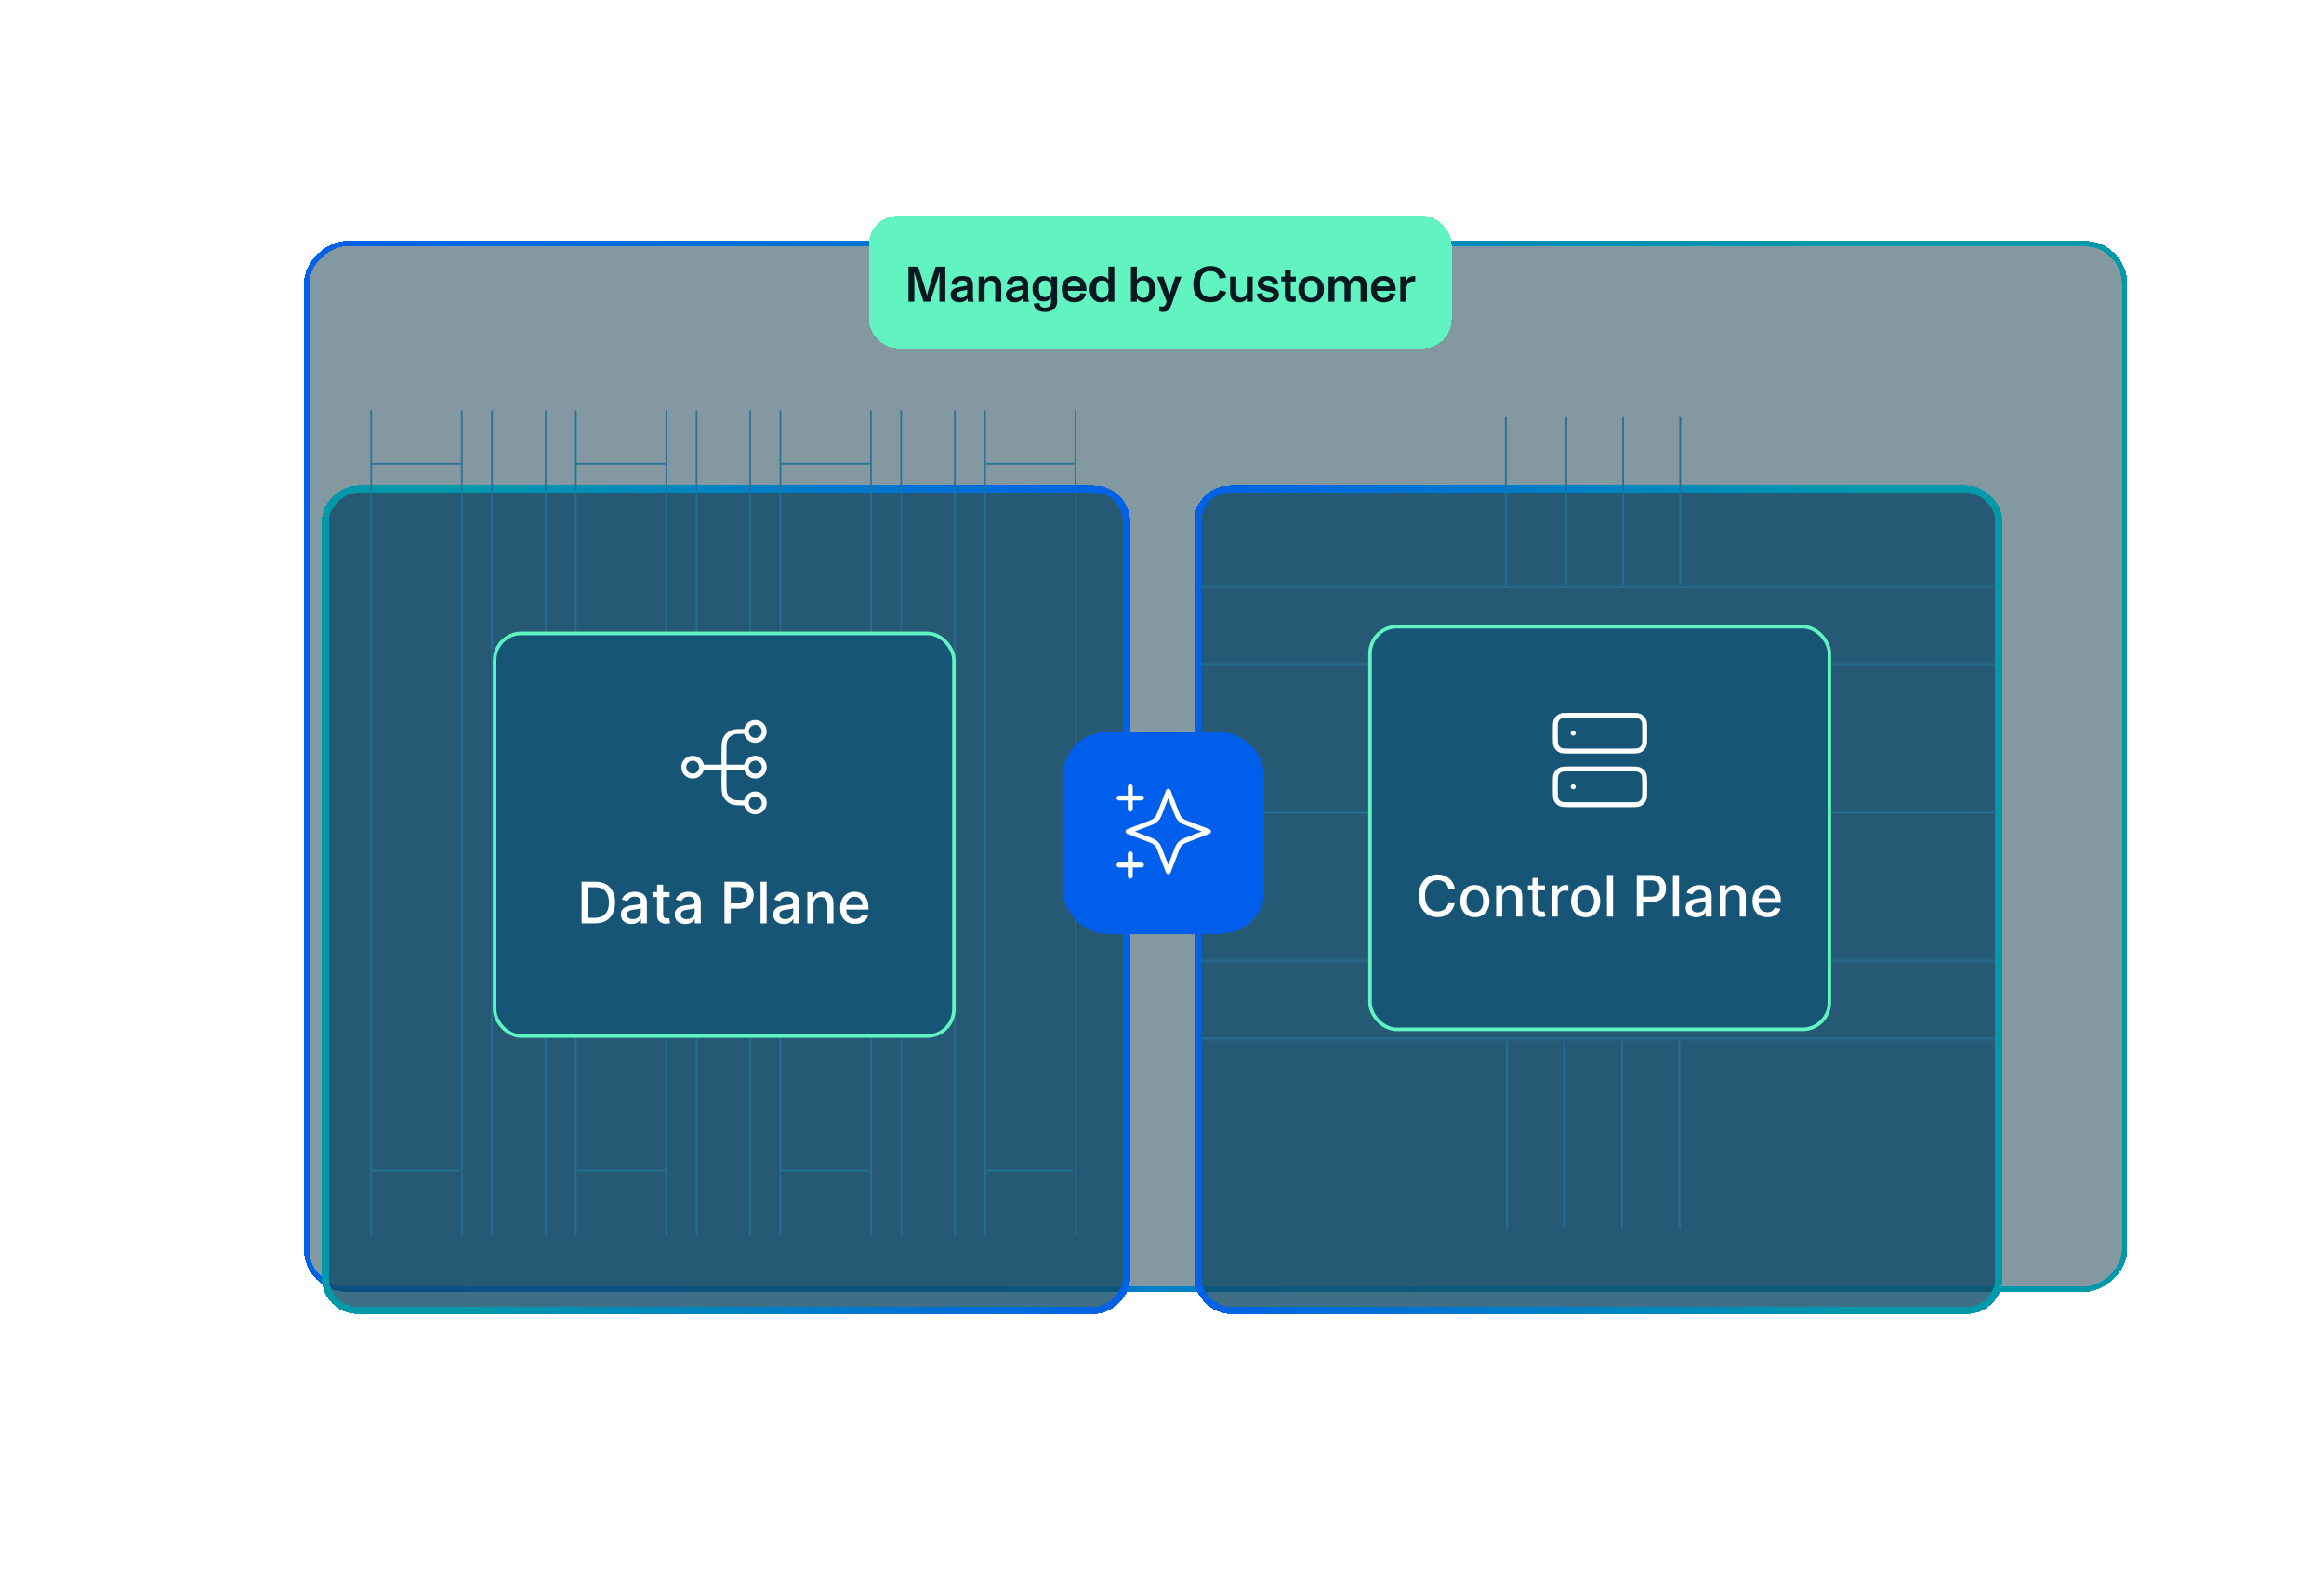 <svg width="650" height="442" viewBox="0 0 650 442" fill="none" xmlns="http://www.w3.org/2000/svg">
<g filter="url(#filter0_dd_1298_36217)">
<rect x="580" y="77.394" width="294" height="510" rx="12" transform="rotate(90 580 77.394)" fill="#0A3246" fill-opacity="0.5" shape-rendering="crispEdges"/>
<rect x="579.25" y="78.144" width="292.5" height="508.5" rx="11.25" transform="rotate(90 579.25 78.144)" stroke="url(#paint0_linear_1298_36217)" stroke-width="1.5" shape-rendering="crispEdges"/>
</g>
<g filter="url(#filter1_d_1298_36217)">
<rect x="90" y="345.568" width="231.717" height="226.088" rx="10" transform="rotate(-90 90 345.568)" fill="#0F4B69" fill-opacity="0.8" shape-rendering="crispEdges"/>
<rect x="91" y="344.568" width="229.717" height="224.088" rx="9" transform="rotate(-90 91 344.568)" stroke="url(#paint1_linear_1298_36217)" stroke-width="2" shape-rendering="crispEdges"/>
</g>
<g opacity="0.9">
<line y1="-0.25" x2="230.778" y2="-0.25" transform="matrix(4.45973e-08 1 1 -4.28431e-08 195.069 114.793)" stroke="#247096" stroke-width="0.5"/>
<line y1="-0.25" x2="230.778" y2="-0.25" transform="matrix(4.45973e-08 1 1 -4.28431e-08 186.626 114.793)" stroke="#247096" stroke-width="0.5"/>
<line y1="-0.25" x2="230.778" y2="-0.25" transform="matrix(4.45973e-08 1 1 -4.28431e-08 161.297 114.793)" stroke="#247096" stroke-width="0.5"/>
<line y1="-0.25" x2="230.778" y2="-0.25" transform="matrix(4.45973e-08 1 1 -4.28431e-08 152.854 114.793)" stroke="#247096" stroke-width="0.5"/>
<line x1="161.297" y1="327.497" x2="186.626" y2="327.497" stroke="#247096" stroke-width="0.5"/>
<line y1="-0.25" x2="25.019" y2="-0.25" transform="matrix(1 0 0 -1 161.092 129.44)" stroke="#247096" stroke-width="0.5"/>
<line y1="-0.25" x2="230.778" y2="-0.25" transform="matrix(4.45973e-08 1 1 -4.28431e-08 137.844 114.793)" stroke="#247096" stroke-width="0.5"/>
<line y1="-0.25" x2="230.778" y2="-0.25" transform="matrix(4.45973e-08 1 1 -4.28431e-08 129.4 114.793)" stroke="#247096" stroke-width="0.5"/>
<line y1="-0.25" x2="230.778" y2="-0.25" transform="matrix(4.45973e-08 1 1 -4.28431e-08 104.071 114.793)" stroke="#247096" stroke-width="0.5"/>
<line x1="104.071" y1="327.497" x2="128.463" y2="327.497" stroke="#247096" stroke-width="0.5"/>
<line y1="-0.25" x2="25.019" y2="-0.25" transform="matrix(1 0 0 -1 103.866 129.44)" stroke="#247096" stroke-width="0.5"/>
<line y1="-0.25" x2="230.778" y2="-0.25" transform="matrix(4.45973e-08 1 1 -4.28431e-08 252.295 114.793)" stroke="#247096" stroke-width="0.5"/>
<line y1="-0.25" x2="230.778" y2="-0.25" transform="matrix(4.45973e-08 1 1 -4.28431e-08 243.852 114.793)" stroke="#247096" stroke-width="0.5"/>
<line y1="-0.25" x2="230.778" y2="-0.25" transform="matrix(4.45973e-08 1 1 -4.28431e-08 218.522 114.793)" stroke="#247096" stroke-width="0.5"/>
<line y1="-0.25" x2="230.778" y2="-0.25" transform="matrix(4.45973e-08 1 1 -4.28431e-08 210.079 114.793)" stroke="#247096" stroke-width="0.5"/>
<line x1="218.522" y1="327.497" x2="242.914" y2="327.497" stroke="#247096" stroke-width="0.5"/>
<line y1="-0.25" x2="25.019" y2="-0.25" transform="matrix(1 0 0 -1 218.317 129.44)" stroke="#247096" stroke-width="0.5"/>
<line y1="-0.25" x2="230.778" y2="-0.25" transform="matrix(4.45973e-08 1 1 -4.28431e-08 301.077 114.793)" stroke="#247096" stroke-width="0.5"/>
<line y1="-0.25" x2="230.778" y2="-0.25" transform="matrix(4.45973e-08 1 1 -4.28431e-08 275.748 114.793)" stroke="#247096" stroke-width="0.5"/>
<line y1="-0.25" x2="230.778" y2="-0.25" transform="matrix(4.45973e-08 1 1 -4.28431e-08 267.305 114.793)" stroke="#247096" stroke-width="0.5"/>
<line x1="275.748" y1="327.497" x2="300.139" y2="327.497" stroke="#247096" stroke-width="0.5"/>
<line y1="-0.25" x2="25.019" y2="-0.25" transform="matrix(1 0 0 -1 275.543 129.44)" stroke="#247096" stroke-width="0.5"/>
</g>
<g filter="url(#filter2_d_1298_36217)">
<rect x="137.844" y="172.684" width="129.461" height="113.638" rx="8" fill="#165575"/>
<rect x="138.344" y="173.184" width="128.461" height="112.638" rx="7.5" stroke="#62F4C0"/>
</g>
<path d="M208.75 224.605H208.5C206.4 224.605 205.35 224.605 204.548 224.197C203.842 223.837 203.268 223.264 202.909 222.558C202.5 221.756 202.5 220.706 202.5 218.605V210.605C202.5 208.505 202.5 207.455 202.909 206.653C203.268 205.947 203.842 205.374 204.548 205.014C205.35 204.605 206.4 204.605 208.5 204.605H208.75M208.75 224.605C208.75 225.986 209.869 227.105 211.25 227.105C212.631 227.105 213.75 225.986 213.75 224.605C213.75 223.225 212.631 222.105 211.25 222.105C209.869 222.105 208.75 223.225 208.75 224.605ZM208.75 204.605C208.75 205.986 209.869 207.105 211.25 207.105C212.631 207.105 213.75 205.986 213.75 204.605C213.75 203.225 212.631 202.105 211.25 202.105C209.869 202.105 208.75 203.225 208.75 204.605ZM196.25 214.605L208.75 214.605M196.25 214.605C196.25 215.986 195.131 217.105 193.75 217.105C192.369 217.105 191.25 215.986 191.25 214.605C191.25 213.225 192.369 212.105 193.75 212.105C195.131 212.105 196.25 213.225 196.25 214.605ZM208.75 214.605C208.75 215.986 209.869 217.105 211.25 217.105C212.631 217.105 213.75 215.986 213.75 214.605C213.75 213.225 212.631 212.105 211.25 212.105C209.869 212.105 208.75 213.225 208.75 214.605Z" stroke="white" stroke-width="1.38" stroke-linecap="round" stroke-linejoin="round"/>
<path d="M166.44 258.293H162.673V246.657H166.559C167.7 246.657 168.679 246.89 169.497 247.355C170.315 247.818 170.942 248.482 171.378 249.35C171.817 250.213 172.037 251.249 172.037 252.458C172.037 253.67 171.815 254.712 171.372 255.583C170.933 256.454 170.296 257.124 169.463 257.594C168.629 258.06 167.622 258.293 166.44 258.293ZM164.429 256.759H166.344C167.23 256.759 167.967 256.592 168.554 256.259C169.141 255.922 169.58 255.435 169.872 254.799C170.164 254.158 170.309 253.378 170.309 252.458C170.309 251.545 170.164 250.77 169.872 250.134C169.584 249.498 169.154 249.015 168.582 248.685C168.01 248.355 167.3 248.191 166.451 248.191H164.429V256.759ZM176.623 258.486C176.07 258.486 175.57 258.384 175.123 258.179C174.676 257.971 174.322 257.67 174.061 257.276C173.803 256.882 173.674 256.399 173.674 255.827C173.674 255.335 173.769 254.929 173.959 254.611C174.148 254.293 174.404 254.041 174.726 253.855C175.048 253.67 175.407 253.53 175.805 253.435C176.203 253.34 176.608 253.268 177.021 253.219C177.544 253.158 177.968 253.109 178.294 253.071C178.62 253.03 178.856 252.963 179.004 252.873C179.152 252.782 179.226 252.634 179.226 252.429V252.39C179.226 251.893 179.085 251.509 178.805 251.236C178.529 250.963 178.116 250.827 177.567 250.827C176.995 250.827 176.544 250.954 176.214 251.208C175.888 251.458 175.663 251.736 175.538 252.043L173.942 251.679C174.131 251.149 174.407 250.721 174.771 250.395C175.138 250.066 175.561 249.827 176.038 249.679C176.515 249.528 177.017 249.452 177.544 249.452C177.892 249.452 178.262 249.494 178.652 249.577C179.046 249.657 179.413 249.804 179.754 250.02C180.099 250.236 180.381 250.545 180.601 250.946C180.82 251.344 180.93 251.861 180.93 252.498V258.293H179.271V257.1H179.203C179.093 257.319 178.928 257.535 178.709 257.748C178.489 257.96 178.207 258.136 177.862 258.276C177.517 258.416 177.104 258.486 176.623 258.486ZM176.993 257.123C177.462 257.123 177.864 257.03 178.197 256.844C178.534 256.658 178.79 256.416 178.964 256.117C179.142 255.814 179.231 255.49 179.231 255.145V254.02C179.171 254.081 179.053 254.138 178.879 254.191C178.709 254.24 178.513 254.283 178.294 254.321C178.074 254.355 177.86 254.388 177.652 254.418C177.443 254.444 177.269 254.467 177.129 254.486C176.799 254.528 176.498 254.598 176.226 254.696C175.957 254.795 175.741 254.937 175.578 255.123C175.419 255.304 175.339 255.547 175.339 255.85C175.339 256.27 175.495 256.588 175.805 256.804C176.116 257.016 176.512 257.123 176.993 257.123ZM187.267 249.566V250.929H182.5V249.566H187.267ZM183.778 247.475H185.477V255.73C185.477 256.06 185.526 256.308 185.625 256.475C185.723 256.638 185.85 256.749 186.005 256.81C186.165 256.867 186.337 256.895 186.522 256.895C186.659 256.895 186.778 256.886 186.88 256.867C186.983 256.848 187.062 256.833 187.119 256.821L187.426 258.225C187.327 258.263 187.187 258.301 187.005 258.338C186.824 258.38 186.596 258.403 186.324 258.407C185.877 258.414 185.46 258.335 185.074 258.168C184.687 258.001 184.375 257.744 184.136 257.395C183.897 257.047 183.778 256.609 183.778 256.083V247.475ZM191.686 258.486C191.133 258.486 190.633 258.384 190.186 258.179C189.739 257.971 189.385 257.67 189.123 257.276C188.866 256.882 188.737 256.399 188.737 255.827C188.737 255.335 188.832 254.929 189.021 254.611C189.21 254.293 189.466 254.041 189.788 253.855C190.11 253.67 190.47 253.53 190.868 253.435C191.265 253.34 191.671 253.268 192.084 253.219C192.606 253.158 193.031 253.109 193.356 253.071C193.682 253.03 193.919 252.963 194.067 252.873C194.214 252.782 194.288 252.634 194.288 252.429V252.39C194.288 251.893 194.148 251.509 193.868 251.236C193.591 250.963 193.178 250.827 192.629 250.827C192.057 250.827 191.606 250.954 191.277 251.208C190.951 251.458 190.726 251.736 190.601 252.043L189.004 251.679C189.193 251.149 189.47 250.721 189.834 250.395C190.201 250.066 190.623 249.827 191.101 249.679C191.578 249.528 192.08 249.452 192.606 249.452C192.955 249.452 193.324 249.494 193.714 249.577C194.108 249.657 194.476 249.804 194.817 250.02C195.161 250.236 195.443 250.545 195.663 250.946C195.883 251.344 195.993 251.861 195.993 252.498V258.293H194.334V257.1H194.265C194.156 257.319 193.991 257.535 193.771 257.748C193.551 257.96 193.269 258.136 192.924 258.276C192.58 258.416 192.167 258.486 191.686 258.486ZM192.055 257.123C192.525 257.123 192.926 257.03 193.26 256.844C193.597 256.658 193.853 256.416 194.027 256.117C194.205 255.814 194.294 255.49 194.294 255.145V254.02C194.233 254.081 194.116 254.138 193.942 254.191C193.771 254.24 193.576 254.283 193.356 254.321C193.137 254.355 192.923 254.388 192.714 254.418C192.506 254.444 192.332 254.467 192.192 254.486C191.862 254.528 191.561 254.598 191.288 254.696C191.019 254.795 190.803 254.937 190.64 255.123C190.481 255.304 190.402 255.547 190.402 255.85C190.402 256.27 190.557 256.588 190.868 256.804C191.178 257.016 191.574 257.123 192.055 257.123ZM202.626 258.293V246.657H206.774C207.679 246.657 208.429 246.821 209.024 247.151C209.619 247.48 210.064 247.931 210.359 248.503C210.655 249.071 210.802 249.712 210.802 250.424C210.802 251.14 210.653 251.783 210.353 252.355C210.058 252.924 209.611 253.374 209.013 253.708C208.418 254.037 207.67 254.202 206.768 254.202H203.916V252.713H206.609C207.181 252.713 207.645 252.615 208.001 252.418C208.357 252.217 208.619 251.944 208.785 251.6C208.952 251.255 209.035 250.863 209.035 250.424C209.035 249.984 208.952 249.594 208.785 249.253C208.619 248.912 208.355 248.645 207.995 248.452C207.639 248.259 207.17 248.162 206.586 248.162H204.382V258.293H202.626ZM214.423 246.657V258.293H212.724V246.657H214.423ZM219.248 258.486C218.695 258.486 218.195 258.384 217.748 258.179C217.301 257.971 216.947 257.67 216.686 257.276C216.428 256.882 216.299 256.399 216.299 255.827C216.299 255.335 216.394 254.929 216.584 254.611C216.773 254.293 217.029 254.041 217.351 253.855C217.673 253.67 218.032 253.53 218.43 253.435C218.828 253.34 219.233 253.268 219.646 253.219C220.169 253.158 220.593 253.109 220.919 253.071C221.245 253.03 221.481 252.963 221.629 252.873C221.777 252.782 221.851 252.634 221.851 252.429V252.39C221.851 251.893 221.71 251.509 221.43 251.236C221.154 250.963 220.741 250.827 220.192 250.827C219.62 250.827 219.169 250.954 218.839 251.208C218.513 251.458 218.288 251.736 218.163 252.043L216.567 251.679C216.756 251.149 217.032 250.721 217.396 250.395C217.763 250.066 218.186 249.827 218.663 249.679C219.14 249.528 219.642 249.452 220.169 249.452C220.517 249.452 220.887 249.494 221.277 249.577C221.671 249.657 222.038 249.804 222.379 250.02C222.724 250.236 223.006 250.545 223.226 250.946C223.445 251.344 223.555 251.861 223.555 252.498V258.293H221.896V257.1H221.828C221.718 257.319 221.553 257.535 221.334 257.748C221.114 257.96 220.832 258.136 220.487 258.276C220.142 258.416 219.729 258.486 219.248 258.486ZM219.618 257.123C220.087 257.123 220.489 257.03 220.822 256.844C221.159 256.658 221.415 256.416 221.589 256.117C221.767 255.814 221.856 255.49 221.856 255.145V254.02C221.796 254.081 221.678 254.138 221.504 254.191C221.334 254.24 221.138 254.283 220.919 254.321C220.699 254.355 220.485 254.388 220.277 254.418C220.068 254.444 219.894 254.467 219.754 254.486C219.424 254.528 219.123 254.598 218.851 254.696C218.582 254.795 218.366 254.937 218.203 255.123C218.044 255.304 217.964 255.547 217.964 255.85C217.964 256.27 218.12 256.588 218.43 256.804C218.741 257.016 219.137 257.123 219.618 257.123ZM227.517 253.111V258.293H225.818V249.566H227.449V250.986H227.557C227.757 250.524 228.072 250.153 228.5 249.873C228.932 249.592 229.475 249.452 230.13 249.452C230.725 249.452 231.246 249.577 231.693 249.827C232.14 250.073 232.486 250.441 232.733 250.929C232.979 251.418 233.102 252.022 233.102 252.742V258.293H231.403V252.946C231.403 252.314 231.238 251.819 230.909 251.463C230.579 251.104 230.127 250.924 229.551 250.924C229.157 250.924 228.807 251.009 228.5 251.179C228.197 251.35 227.956 251.6 227.778 251.929C227.604 252.255 227.517 252.649 227.517 253.111ZM239.142 258.469C238.282 258.469 237.541 258.285 236.92 257.918C236.303 257.547 235.826 257.026 235.488 256.355C235.155 255.681 234.988 254.891 234.988 253.986C234.988 253.092 235.155 252.304 235.488 251.623C235.826 250.941 236.295 250.408 236.897 250.026C237.504 249.643 238.212 249.452 239.022 249.452C239.515 249.452 239.992 249.533 240.454 249.696C240.916 249.859 241.331 250.115 241.699 250.463C242.066 250.812 242.356 251.265 242.568 251.821C242.78 252.374 242.886 253.047 242.886 253.838V254.441H235.949V253.168H241.221C241.221 252.721 241.13 252.325 240.949 251.98C240.767 251.632 240.511 251.357 240.182 251.157C239.856 250.956 239.473 250.855 239.034 250.855C238.557 250.855 238.14 250.973 237.784 251.208C237.432 251.439 237.159 251.742 236.966 252.117C236.776 252.488 236.682 252.891 236.682 253.327V254.321C236.682 254.905 236.784 255.401 236.988 255.81C237.197 256.219 237.486 256.532 237.858 256.748C238.229 256.96 238.663 257.066 239.159 257.066C239.481 257.066 239.774 257.02 240.04 256.929C240.305 256.835 240.534 256.694 240.727 256.509C240.92 256.323 241.068 256.094 241.17 255.821L242.778 256.111C242.649 256.585 242.418 256.999 242.085 257.355C241.755 257.708 241.341 257.982 240.841 258.179C240.344 258.373 239.778 258.469 239.142 258.469Z" fill="white"/>
<g filter="url(#filter3_d_1298_36217)">
<rect width="231.717" height="226.088" rx="10" transform="matrix(-1.19249e-08 -1 -1 1.19249e-08 560.088 345.568)" fill="#0F4B69" fill-opacity="0.8" shape-rendering="crispEdges"/>
<rect x="-1" y="-1" width="229.717" height="224.088" rx="9" transform="matrix(-1.19249e-08 -1 -1 1.19249e-08 558.088 343.568)" stroke="url(#paint2_linear_1298_36217)" stroke-width="2" shape-rendering="crispEdges"/>
</g>
<mask id="path-33-inside-1_1298_36217" fill="white">
<path d="M558.124 163.975L558.124 186.014L335.789 186.014L335.789 163.975L558.124 163.975Z"/>
</mask>
<path d="M558.124 185.514L335.789 185.514L335.789 186.514L558.124 186.514L558.124 185.514ZM335.789 164.475L558.124 164.475L558.124 163.475L335.789 163.475L335.789 164.475Z" fill="#247096" mask="url(#path-33-inside-1_1298_36217)"/>
<mask id="path-35-inside-2_1298_36217" fill="white">
<path d="M558.124 268.656L558.124 290.695L335.789 290.695L335.789 268.656L558.124 268.656Z"/>
</mask>
<path d="M558.124 290.195L335.789 290.195L335.789 291.195L558.124 291.195L558.124 290.195ZM335.789 269.156L558.124 269.156L558.124 268.156L335.789 268.156L335.789 269.156Z" fill="#247096" mask="url(#path-35-inside-2_1298_36217)"/>
<path d="M469.94 116.665L469.94 163.571" stroke="#247096" stroke-width="0.5"/>
<path d="M453.992 116.665L453.992 163.571" stroke="#247096" stroke-width="0.5"/>
<path d="M438.044 116.665L438.044 163.571" stroke="#247096" stroke-width="0.5"/>
<path d="M421.158 116.665L421.158 163.571" stroke="#247096" stroke-width="0.5"/>
<path d="M469.727 291.159L469.727 343.693" stroke="#247096" stroke-width="0.5"/>
<path d="M453.654 291.159L453.654 343.693" stroke="#247096" stroke-width="0.5"/>
<path d="M437.581 291.159L437.581 343.693" stroke="#247096" stroke-width="0.5"/>
<path d="M421.509 291.159L421.509 343.693" stroke="#247096" stroke-width="0.5"/>
<path d="M558.124 227.364H336.727" stroke="#247096" stroke-width="0.5"/>
<g filter="url(#filter4_d_1298_36217)">
<rect x="382.694" y="170.806" width="129.461" height="113.638" rx="8" fill="#165575"/>
<rect x="383.194" y="171.306" width="128.461" height="112.638" rx="7.5" stroke="#62F4C0"/>
</g>
<path d="M440 205.106H440.013M440 220.106H440.013M439 210.106H456C457.4 210.106 458.1 210.106 458.635 209.833C459.105 209.594 459.488 209.211 459.728 208.741C460 208.206 460 207.506 460 206.106V204.106C460 202.706 460 202.006 459.728 201.471C459.488 201 459.105 200.618 458.635 200.378C458.1 200.106 457.4 200.106 456 200.106H439C437.6 200.106 436.9 200.106 436.365 200.378C435.895 200.618 435.512 201 435.272 201.471C435 202.006 435 202.706 435 204.106V206.106C435 207.506 435 208.206 435.272 208.741C435.512 209.211 435.895 209.594 436.365 209.833C436.9 210.106 437.6 210.106 439 210.106ZM439 225.106H456C457.4 225.106 458.1 225.106 458.635 224.833C459.105 224.594 459.488 224.211 459.728 223.741C460 223.206 460 222.506 460 221.106V219.106C460 217.706 460 217.006 459.728 216.471C459.488 216 459.105 215.618 458.635 215.378C458.1 215.106 457.4 215.106 456 215.106H439C437.6 215.106 436.9 215.106 436.365 215.378C435.895 215.618 435.512 216 435.272 216.471C435 217.006 435 217.706 435 219.106V221.106C435 222.506 435 223.206 435.272 223.741C435.512 224.211 435.895 224.594 436.365 224.833C436.9 225.106 437.6 225.106 439 225.106Z" stroke="white" stroke-width="1.38" stroke-linecap="round" stroke-linejoin="round"/>
<path d="M406.86 248.561H405.088C405.019 248.182 404.892 247.849 404.707 247.561C404.521 247.273 404.294 247.029 404.025 246.828C403.756 246.627 403.455 246.476 403.122 246.373C402.792 246.271 402.442 246.22 402.071 246.22C401.4 246.22 400.8 246.388 400.269 246.726C399.743 247.063 399.326 247.557 399.019 248.208C398.716 248.86 398.565 249.655 398.565 250.595C398.565 251.542 398.716 252.341 399.019 252.993C399.326 253.644 399.745 254.137 400.275 254.47C400.805 254.803 401.402 254.97 402.065 254.97C402.432 254.97 402.781 254.921 403.11 254.822C403.444 254.72 403.745 254.57 404.014 254.373C404.283 254.176 404.51 253.936 404.696 253.652C404.885 253.364 405.016 253.034 405.088 252.663L406.86 252.669C406.766 253.241 406.582 253.767 406.309 254.248C406.04 254.726 405.694 255.138 405.269 255.487C404.849 255.832 404.368 256.099 403.826 256.288C403.285 256.477 402.694 256.572 402.053 256.572C401.046 256.572 400.148 256.333 399.36 255.856C398.572 255.375 397.951 254.688 397.497 253.794C397.046 252.9 396.821 251.833 396.821 250.595C396.821 249.352 397.048 248.286 397.502 247.396C397.957 246.502 398.578 245.816 399.366 245.339C400.154 244.858 401.05 244.618 402.053 244.618C402.671 244.618 403.247 244.707 403.781 244.885C404.319 245.059 404.802 245.316 405.23 245.657C405.658 245.994 406.012 246.407 406.292 246.896C406.572 247.381 406.762 247.936 406.86 248.561ZM412.501 256.589C411.683 256.589 410.969 256.402 410.359 256.027C409.749 255.652 409.276 255.127 408.938 254.453C408.601 253.779 408.433 252.991 408.433 252.089C408.433 251.184 408.601 250.392 408.938 249.714C409.276 249.036 409.749 248.51 410.359 248.135C410.969 247.76 411.683 247.572 412.501 247.572C413.319 247.572 414.033 247.76 414.643 248.135C415.253 248.51 415.726 249.036 416.063 249.714C416.401 250.392 416.569 251.184 416.569 252.089C416.569 252.991 416.401 253.779 416.063 254.453C415.726 255.127 415.253 255.652 414.643 256.027C414.033 256.402 413.319 256.589 412.501 256.589ZM412.507 255.163C413.037 255.163 413.476 255.023 413.825 254.743C414.173 254.462 414.431 254.089 414.598 253.623C414.768 253.157 414.853 252.644 414.853 252.083C414.853 251.527 414.768 251.015 414.598 250.549C414.431 250.08 414.173 249.703 413.825 249.419C413.476 249.135 413.037 248.993 412.507 248.993C411.973 248.993 411.529 249.135 411.177 249.419C410.829 249.703 410.569 250.08 410.399 250.549C410.232 251.015 410.149 251.527 410.149 252.083C410.149 252.644 410.232 253.157 410.399 253.623C410.569 254.089 410.829 254.462 411.177 254.743C411.529 255.023 411.973 255.163 412.507 255.163ZM420.164 251.231V256.413H418.465V247.686H420.096V249.106H420.204C420.405 248.644 420.719 248.273 421.147 247.993C421.579 247.712 422.123 247.572 422.778 247.572C423.373 247.572 423.893 247.697 424.34 247.947C424.787 248.193 425.134 248.561 425.38 249.049C425.626 249.538 425.749 250.142 425.749 250.862V256.413H424.051V251.066C424.051 250.434 423.886 249.94 423.556 249.583C423.227 249.224 422.774 249.044 422.198 249.044C421.804 249.044 421.454 249.129 421.147 249.299C420.844 249.47 420.604 249.72 420.426 250.049C420.251 250.375 420.164 250.769 420.164 251.231ZM432.102 247.686V249.049H427.335V247.686H432.102ZM428.613 245.595H430.312V253.851C430.312 254.18 430.361 254.428 430.46 254.595C430.558 254.758 430.685 254.869 430.84 254.93C430.999 254.987 431.172 255.015 431.357 255.015C431.494 255.015 431.613 255.006 431.715 254.987C431.818 254.968 431.897 254.953 431.954 254.941L432.261 256.345C432.162 256.383 432.022 256.421 431.84 256.458C431.659 256.5 431.431 256.523 431.159 256.527C430.712 256.534 430.295 256.455 429.909 256.288C429.522 256.121 429.21 255.864 428.971 255.515C428.732 255.167 428.613 254.729 428.613 254.203V245.595ZM433.981 256.413V247.686H435.623V249.072H435.714C435.873 248.602 436.153 248.233 436.555 247.964C436.96 247.691 437.419 247.555 437.93 247.555C438.036 247.555 438.161 247.559 438.305 247.566C438.453 247.574 438.568 247.583 438.651 247.595V249.22C438.583 249.201 438.462 249.18 438.288 249.157C438.114 249.131 437.939 249.118 437.765 249.118C437.364 249.118 437.006 249.203 436.691 249.373C436.381 249.54 436.134 249.773 435.953 250.072C435.771 250.368 435.68 250.705 435.68 251.083V256.413H433.981ZM443.485 256.589C442.667 256.589 441.953 256.402 441.343 256.027C440.733 255.652 440.26 255.127 439.923 254.453C439.586 253.779 439.417 252.991 439.417 252.089C439.417 251.184 439.586 250.392 439.923 249.714C440.26 249.036 440.733 248.51 441.343 248.135C441.953 247.76 442.667 247.572 443.485 247.572C444.303 247.572 445.017 247.76 445.627 248.135C446.237 248.51 446.711 249.036 447.048 249.714C447.385 250.392 447.553 251.184 447.553 252.089C447.553 252.991 447.385 253.779 447.048 254.453C446.711 255.127 446.237 255.652 445.627 256.027C445.017 256.402 444.303 256.589 443.485 256.589ZM443.491 255.163C444.021 255.163 444.461 255.023 444.809 254.743C445.158 254.462 445.415 254.089 445.582 253.623C445.752 253.157 445.838 252.644 445.838 252.083C445.838 251.527 445.752 251.015 445.582 250.549C445.415 250.08 445.158 249.703 444.809 249.419C444.461 249.135 444.021 248.993 443.491 248.993C442.957 248.993 442.514 249.135 442.161 249.419C441.813 249.703 441.553 250.08 441.383 250.549C441.216 251.015 441.133 251.527 441.133 252.083C441.133 252.644 441.216 253.157 441.383 253.623C441.553 254.089 441.813 254.462 442.161 254.743C442.514 255.023 442.957 255.163 443.491 255.163ZM451.149 244.777V256.413H449.45V244.777H451.149ZM457.805 256.413V244.777H461.953C462.858 244.777 463.608 244.941 464.203 245.271C464.797 245.601 465.242 246.051 465.538 246.623C465.833 247.191 465.981 247.832 465.981 248.544C465.981 249.26 465.831 249.904 465.532 250.476C465.237 251.044 464.79 251.494 464.191 251.828C463.597 252.157 462.848 252.322 461.947 252.322H459.095V250.833H461.788C462.36 250.833 462.824 250.735 463.18 250.538C463.536 250.337 463.797 250.065 463.964 249.72C464.131 249.375 464.214 248.983 464.214 248.544C464.214 248.104 464.131 247.714 463.964 247.373C463.797 247.032 463.534 246.765 463.174 246.572C462.818 246.379 462.348 246.282 461.765 246.282H459.561V256.413H457.805ZM469.602 244.777V256.413H467.903V244.777H469.602ZM474.427 256.606C473.874 256.606 473.374 256.504 472.927 256.299C472.48 256.091 472.126 255.79 471.865 255.396C471.607 255.002 471.478 254.519 471.478 253.947C471.478 253.455 471.573 253.049 471.762 252.731C471.952 252.413 472.207 252.161 472.529 251.976C472.851 251.79 473.211 251.65 473.609 251.555C474.007 251.46 474.412 251.388 474.825 251.339C475.347 251.279 475.772 251.229 476.097 251.191C476.423 251.15 476.66 251.083 476.808 250.993C476.955 250.902 477.029 250.754 477.029 250.549V250.51C477.029 250.013 476.889 249.629 476.609 249.356C476.332 249.083 475.919 248.947 475.37 248.947C474.798 248.947 474.347 249.074 474.018 249.328C473.692 249.578 473.467 249.856 473.342 250.163L471.745 249.799C471.935 249.269 472.211 248.841 472.575 248.515C472.942 248.186 473.365 247.947 473.842 247.799C474.319 247.648 474.821 247.572 475.347 247.572C475.696 247.572 476.065 247.614 476.455 247.697C476.849 247.777 477.217 247.924 477.558 248.14C477.902 248.356 478.185 248.665 478.404 249.066C478.624 249.464 478.734 249.981 478.734 250.618V256.413H477.075V255.22H477.007C476.897 255.44 476.732 255.655 476.512 255.868C476.293 256.08 476.01 256.256 475.666 256.396C475.321 256.536 474.908 256.606 474.427 256.606ZM474.796 255.243C475.266 255.243 475.668 255.15 476.001 254.964C476.338 254.779 476.594 254.536 476.768 254.237C476.946 253.934 477.035 253.61 477.035 253.265V252.14C476.974 252.201 476.857 252.258 476.683 252.311C476.512 252.36 476.317 252.404 476.097 252.441C475.878 252.476 475.664 252.508 475.455 252.538C475.247 252.565 475.073 252.587 474.933 252.606C474.603 252.648 474.302 252.718 474.029 252.816C473.76 252.915 473.544 253.057 473.382 253.243C473.222 253.424 473.143 253.667 473.143 253.97C473.143 254.39 473.298 254.708 473.609 254.924C473.919 255.137 474.315 255.243 474.796 255.243ZM482.696 251.231V256.413H480.997V247.686H482.627V249.106H482.735C482.936 248.644 483.25 248.273 483.678 247.993C484.11 247.712 484.654 247.572 485.309 247.572C485.904 247.572 486.425 247.697 486.872 247.947C487.319 248.193 487.665 248.561 487.911 249.049C488.158 249.538 488.281 250.142 488.281 250.862V256.413H486.582V251.066C486.582 250.434 486.417 249.94 486.088 249.583C485.758 249.224 485.305 249.044 484.73 249.044C484.336 249.044 483.985 249.129 483.678 249.299C483.375 249.47 483.135 249.72 482.957 250.049C482.783 250.375 482.696 250.769 482.696 251.231ZM494.321 256.589C493.461 256.589 492.72 256.405 492.099 256.038C491.481 255.667 491.004 255.146 490.667 254.476C490.334 253.801 490.167 253.012 490.167 252.106C490.167 251.212 490.334 250.424 490.667 249.743C491.004 249.061 491.474 248.529 492.076 248.146C492.682 247.763 493.391 247.572 494.201 247.572C494.694 247.572 495.171 247.654 495.633 247.816C496.095 247.979 496.51 248.235 496.877 248.583C497.245 248.932 497.535 249.385 497.747 249.941C497.959 250.494 498.065 251.167 498.065 251.958V252.561H491.127V251.288H496.4C496.4 250.841 496.309 250.445 496.127 250.101C495.946 249.752 495.69 249.477 495.36 249.277C495.035 249.076 494.652 248.976 494.213 248.976C493.735 248.976 493.319 249.093 492.963 249.328C492.61 249.559 492.338 249.862 492.144 250.237C491.955 250.608 491.86 251.012 491.86 251.447V252.441C491.86 253.025 491.963 253.521 492.167 253.93C492.375 254.339 492.665 254.652 493.036 254.868C493.408 255.08 493.841 255.186 494.338 255.186C494.66 255.186 494.953 255.14 495.218 255.049C495.483 254.955 495.713 254.815 495.906 254.629C496.099 254.443 496.247 254.214 496.349 253.941L497.957 254.231C497.828 254.705 497.597 255.119 497.264 255.476C496.934 255.828 496.519 256.102 496.019 256.299C495.523 256.493 494.957 256.589 494.321 256.589Z" fill="white"/>
<g filter="url(#filter5_d_1298_36217)">
<rect x="297.325" y="200.887" width="56.287" height="56.287" rx="12" fill="#005EEC" shape-rendering="crispEdges"/>
<rect x="298.325" y="201.887" width="54.287" height="54.287" rx="11" stroke="#005EEC" stroke-opacity="0.7" stroke-width="2" shape-rendering="crispEdges"/>
<path d="M326.75 217.356L328.918 222.992C329.27 223.909 329.446 224.367 329.721 224.752C329.964 225.094 330.262 225.392 330.604 225.635C330.989 225.909 331.447 226.086 332.364 226.438L338 228.606L332.364 230.774C331.447 231.126 330.989 231.302 330.604 231.577C330.262 231.819 329.964 232.118 329.721 232.46C329.446 232.845 329.27 233.303 328.918 234.22L326.75 239.856L324.582 234.22C324.23 233.303 324.054 232.845 323.779 232.46C323.536 232.118 323.238 231.819 322.896 231.577C322.511 231.302 322.053 231.126 321.136 230.774L315.5 228.606L321.136 226.438C322.053 226.086 322.511 225.909 322.896 225.635C323.238 225.392 323.536 225.094 323.779 224.752C324.054 224.367 324.23 223.909 324.582 222.992L326.75 217.356Z" stroke="white" stroke-width="1.38" stroke-linecap="round" stroke-linejoin="round"/>
<path d="M316.125 241.106V234.856M316.125 222.356V216.106M313 219.231H319.25M313 237.981H319.25" stroke="white" stroke-width="1.38" stroke-linecap="round" stroke-linejoin="round"/>
</g>
<g filter="url(#filter6_d_1298_36217)">
<rect x="243" y="60.395" width="163" height="37" rx="8" fill="#62F4C0" shape-rendering="crispEdges"/>
<path d="M254.09 74.592H256.804L258.396 79.63C258.766 80.81 259.05 81.808 259.251 82.624H259.271C259.367 82.237 259.493 81.763 259.647 81.202C259.807 80.642 259.962 80.122 260.112 79.644L261.712 74.592H264.398V84.394H262.751V78.639C262.751 78.361 262.758 77.976 262.771 77.483C262.785 76.987 262.799 76.542 262.812 76.15H262.778C262.396 77.477 262.133 78.358 261.992 78.796L260.181 84.394H258.301L256.489 78.769C256.466 78.705 256.346 78.301 256.127 77.559L255.703 76.15H255.676C255.717 77.422 255.737 78.263 255.737 78.673V84.394H254.09V74.592ZM268.322 84.565C267.88 84.565 267.475 84.488 267.105 84.333C266.741 84.174 266.449 83.936 266.23 83.622C266.012 83.303 265.902 82.916 265.902 82.46C265.902 81.986 266.016 81.603 266.244 81.311C266.477 81.02 266.773 80.801 267.133 80.655C267.497 80.509 267.93 80.389 268.432 80.293L270.523 79.903C270.523 79.63 270.51 79.416 270.482 79.261C270.46 79.106 270.403 78.965 270.312 78.837C270.22 78.709 270.084 78.616 269.901 78.557C269.719 78.493 269.482 78.461 269.19 78.461C268.707 78.461 268.352 78.561 268.124 78.762C267.896 78.962 267.78 79.295 267.775 79.76L266.155 79.548C266.196 78.737 266.486 78.144 267.023 77.77C267.552 77.406 268.311 77.224 269.3 77.224C270.207 77.224 270.902 77.42 271.385 77.811C271.872 78.204 272.116 78.778 272.116 79.534V83.137C272.116 83.565 272.196 83.966 272.355 84.34V84.394H270.701C270.637 84.085 270.605 83.754 270.605 83.403C270.414 83.763 270.125 84.048 269.737 84.258C269.354 84.463 268.883 84.565 268.322 84.565ZM268.685 83.314C269.272 83.314 269.726 83.175 270.045 82.897C270.364 82.615 270.523 82.218 270.523 81.708V81.065L268.698 81.455C268.338 81.533 268.067 81.644 267.885 81.79C267.702 81.931 267.611 82.15 267.611 82.446C267.611 82.729 267.712 82.945 267.912 83.096C268.113 83.242 268.37 83.314 268.685 83.314ZM279.438 77.941C279.684 78.192 279.843 78.497 279.916 78.857C279.993 79.213 280.032 79.648 280.032 80.163V84.394H278.344V80.293C278.344 79.91 278.321 79.616 278.275 79.411C278.23 79.201 278.125 79.019 277.961 78.864C277.815 78.728 277.662 78.639 277.503 78.598C277.343 78.552 277.143 78.529 276.901 78.529C276.66 78.529 276.425 78.586 276.197 78.7C275.969 78.814 275.776 79.022 275.616 79.322C275.457 79.623 275.377 80.033 275.377 80.553V84.394H273.723V77.394H275.37V78.44C275.548 78.03 275.814 77.725 276.17 77.524C276.53 77.324 276.965 77.224 277.476 77.224C277.922 77.224 278.3 77.283 278.61 77.401C278.92 77.515 279.196 77.695 279.438 77.941ZM283.758 84.565C283.316 84.565 282.91 84.488 282.541 84.333C282.176 84.174 281.885 83.936 281.666 83.622C281.447 83.303 281.338 82.916 281.338 82.46C281.338 81.986 281.452 81.603 281.68 81.311C281.912 81.02 282.208 80.801 282.568 80.655C282.933 80.509 283.366 80.389 283.867 80.293L285.959 79.903C285.959 79.63 285.945 79.416 285.918 79.261C285.895 79.106 285.838 78.965 285.747 78.837C285.656 78.709 285.519 78.616 285.337 78.557C285.155 78.493 284.918 78.461 284.626 78.461C284.143 78.461 283.787 78.561 283.56 78.762C283.332 78.962 283.215 79.295 283.211 79.76L281.591 79.548C281.632 78.737 281.921 78.144 282.459 77.77C282.988 77.406 283.746 77.224 284.735 77.224C285.642 77.224 286.337 77.42 286.82 77.811C287.308 78.204 287.552 78.778 287.552 79.534V83.137C287.552 83.565 287.632 83.966 287.791 84.34V84.394H286.137C286.073 84.085 286.041 83.754 286.041 83.403C285.85 83.763 285.56 84.048 285.173 84.258C284.79 84.463 284.318 84.565 283.758 84.565ZM284.12 83.314C284.708 83.314 285.161 83.175 285.48 82.897C285.799 82.615 285.959 82.218 285.959 81.708V81.065L284.134 81.455C283.774 81.533 283.503 81.644 283.32 81.79C283.138 81.931 283.047 82.15 283.047 82.446C283.047 82.729 283.147 82.945 283.348 83.096C283.548 83.242 283.806 83.314 284.12 83.314ZM295.652 77.394V84.265C295.652 84.894 295.516 85.434 295.242 85.885C294.969 86.336 294.577 86.678 294.066 86.91C293.561 87.147 292.964 87.266 292.275 87.266C291.706 87.266 291.188 87.186 290.724 87.026C290.263 86.867 289.89 86.612 289.603 86.261C289.315 85.91 289.158 85.459 289.131 84.907L290.744 84.798C290.771 85.249 290.92 85.57 291.188 85.762C291.457 85.953 291.842 86.049 292.344 86.049C292.882 86.049 293.289 85.898 293.567 85.598C293.85 85.297 293.991 84.859 293.991 84.285V83.205C293.535 83.962 292.847 84.34 291.927 84.34C291.302 84.34 290.751 84.189 290.272 83.889C289.799 83.588 289.429 83.164 289.165 82.617C288.905 82.066 288.775 81.43 288.775 80.71C288.775 80.031 288.908 79.427 289.172 78.898C289.436 78.37 289.803 77.96 290.272 77.668C290.742 77.372 291.277 77.224 291.879 77.224C292.353 77.224 292.765 77.317 293.116 77.504C293.472 77.691 293.763 77.96 293.991 78.311V77.394H295.652ZM292.303 83.109C292.913 83.109 293.355 82.893 293.629 82.46C293.907 82.027 294.046 81.444 294.046 80.71C294.046 79.981 293.902 79.422 293.615 79.035C293.328 78.648 292.9 78.454 292.33 78.454C291.701 78.454 291.25 78.641 290.977 79.015C290.708 79.384 290.573 79.949 290.573 80.71C290.573 81.266 290.628 81.719 290.737 82.07C290.847 82.417 291.027 82.676 291.277 82.85C291.533 83.023 291.874 83.109 292.303 83.109ZM303.049 78.386C303.313 78.714 303.514 79.113 303.65 79.582C303.787 80.051 303.855 80.566 303.855 81.127L303.849 81.359H298.64C298.667 82.663 299.259 83.314 300.417 83.314C300.923 83.314 301.315 83.21 301.593 83C301.871 82.786 302.049 82.462 302.126 82.029L303.739 82.152C303.557 82.95 303.186 83.551 302.625 83.957C302.064 84.363 301.333 84.565 300.431 84.565C299.378 84.565 298.535 84.242 297.901 83.595C297.277 82.957 296.965 82.052 296.965 80.881C296.965 80.334 297.042 79.835 297.197 79.384C297.357 78.933 297.591 78.541 297.901 78.208C298.53 77.552 299.369 77.224 300.417 77.224C300.968 77.224 301.47 77.326 301.921 77.531C302.377 77.732 302.753 78.017 303.049 78.386ZM300.417 78.475C299.77 78.475 299.3 78.68 299.009 79.09C298.813 79.363 298.694 79.703 298.653 80.108H302.16C302.146 79.908 302.105 79.712 302.037 79.52C301.969 79.325 301.878 79.158 301.764 79.022C301.609 78.83 301.424 78.691 301.21 78.605C300.996 78.518 300.731 78.475 300.417 78.475ZM311.662 74.592V84.394H310.001V83.403C309.8 83.786 309.522 84.076 309.167 84.272C308.812 84.467 308.401 84.565 307.937 84.565C307.321 84.565 306.774 84.417 306.296 84.121C305.817 83.825 305.444 83.401 305.175 82.85C304.906 82.294 304.771 81.642 304.771 80.894C304.771 80.165 304.901 79.523 305.161 78.967C305.421 78.411 305.788 77.982 306.262 77.682C306.736 77.376 307.285 77.224 307.909 77.224C308.365 77.224 308.768 77.31 309.119 77.483C309.475 77.657 309.769 77.914 310.001 78.256V74.592H311.662ZM308.306 83.342C308.889 83.342 309.324 83.134 309.611 82.72C309.898 82.305 310.042 81.701 310.042 80.908C310.042 80.133 309.914 79.532 309.659 79.103C309.404 78.671 308.962 78.454 308.333 78.454C307.896 78.454 307.547 78.545 307.287 78.728C307.032 78.91 306.85 79.179 306.74 79.534C306.631 79.89 306.576 80.343 306.576 80.894C306.576 81.46 306.626 81.92 306.727 82.275C306.831 82.626 307.009 82.893 307.26 83.075C307.51 83.253 307.859 83.342 308.306 83.342ZM320.091 77.21C320.706 77.21 321.248 77.363 321.718 77.668C322.192 77.973 322.559 78.406 322.818 78.967C323.083 79.523 323.215 80.165 323.215 80.894C323.215 81.642 323.08 82.294 322.812 82.85C322.547 83.401 322.176 83.825 321.697 84.121C321.219 84.417 320.67 84.565 320.05 84.565C319.603 84.565 319.195 84.463 318.826 84.258C318.462 84.053 318.174 83.777 317.965 83.431V84.394H316.311V74.592H317.965V78.263C318.197 77.925 318.498 77.666 318.867 77.483C319.236 77.301 319.644 77.21 320.091 77.21ZM319.66 83.349C320.298 83.349 320.749 83.148 321.014 82.747C321.278 82.346 321.41 81.728 321.41 80.894C321.41 80.061 321.276 79.445 321.007 79.049C320.738 78.648 320.285 78.447 319.646 78.447C319.022 78.447 318.578 78.666 318.313 79.103C318.054 79.537 317.924 80.138 317.924 80.908C317.924 81.706 318.07 82.312 318.361 82.727C318.653 83.141 319.086 83.349 319.66 83.349ZM330.434 77.394L327.733 84.982C327.537 85.543 327.332 85.987 327.118 86.315C326.904 86.644 326.656 86.883 326.373 87.033C326.09 87.188 325.749 87.266 325.348 87.266C325.184 87.266 324.999 87.25 324.794 87.218C324.593 87.19 324.411 87.152 324.247 87.102L324.274 85.625C324.612 85.725 324.89 85.775 325.108 85.775C325.313 85.775 325.48 85.73 325.607 85.639C325.735 85.552 325.849 85.413 325.949 85.222C326.049 85.035 326.163 84.757 326.291 84.388L323.584 77.394H325.375L326.517 80.778C326.631 81.106 326.811 81.701 327.057 82.562C327.248 81.92 327.439 81.305 327.631 80.717L328.704 77.394H330.434ZM338.562 84.565C337.55 84.565 336.684 84.37 335.964 83.978C335.244 83.586 334.695 83.011 334.316 82.255C333.943 81.494 333.756 80.573 333.756 79.493C333.756 78.495 333.943 77.616 334.316 76.855C334.69 76.089 335.237 75.494 335.957 75.07C336.682 74.642 337.55 74.428 338.562 74.428C339.272 74.428 339.924 74.546 340.517 74.783C341.109 75.02 341.615 75.378 342.034 75.856C342.453 76.335 342.752 76.923 342.93 77.62L341.111 77.962C340.975 77.324 340.69 76.811 340.257 76.424C339.828 76.037 339.268 75.843 338.575 75.843C337.504 75.843 336.745 76.15 336.299 76.766C335.848 77.376 335.622 78.285 335.622 79.493C335.622 80.104 335.668 80.621 335.759 81.045C335.85 81.464 336.005 81.829 336.224 82.139C336.698 82.809 337.477 83.144 338.562 83.144C339.245 83.144 339.803 82.966 340.236 82.61C340.669 82.25 340.972 81.772 341.146 81.175L343.005 81.667C342.622 82.606 342.05 83.324 341.289 83.82C340.528 84.317 339.619 84.565 338.562 84.565ZM350.354 77.394V84.394H348.733V83.362C348.547 83.754 348.278 84.053 347.927 84.258C347.576 84.463 347.159 84.565 346.676 84.565C346.234 84.565 345.849 84.504 345.521 84.381C345.197 84.253 344.908 84.055 344.652 83.786C344.406 83.526 344.244 83.212 344.167 82.843C344.09 82.474 344.051 82.027 344.051 81.503V77.394H345.753V81.414C345.753 81.811 345.771 82.118 345.808 82.337C345.849 82.551 345.947 82.738 346.102 82.897C346.252 83.052 346.411 83.153 346.58 83.198C346.749 83.244 346.956 83.267 347.202 83.267C347.617 83.267 347.972 83.121 348.269 82.829C348.565 82.533 348.713 82.009 348.713 81.257V77.394H350.354ZM354.688 84.565C354.118 84.565 353.601 84.481 353.136 84.312C352.675 84.139 352.304 83.873 352.021 83.513C351.743 83.153 351.595 82.704 351.577 82.166L353.136 81.988C353.14 82.435 353.284 82.777 353.566 83.014C353.849 83.251 354.227 83.369 354.701 83.369C355.166 83.369 355.519 83.289 355.761 83.13C356.007 82.97 356.13 82.743 356.13 82.446C356.13 82.278 356.068 82.141 355.945 82.036C355.822 81.931 355.665 81.849 355.474 81.79C355.282 81.726 355.002 81.649 354.633 81.558L354.209 81.455C353.699 81.323 353.275 81.184 352.938 81.038C352.6 80.888 352.322 80.676 352.104 80.402C351.885 80.129 351.775 79.771 351.775 79.329C351.775 78.851 351.903 78.454 352.158 78.14C352.413 77.825 352.748 77.595 353.163 77.449C353.582 77.299 354.038 77.224 354.53 77.224C355.369 77.224 356.057 77.399 356.595 77.75C357.137 78.101 357.445 78.668 357.518 79.452L355.986 79.705C355.968 79.277 355.831 78.955 355.576 78.741C355.326 78.527 354.977 78.42 354.53 78.42C354.193 78.42 353.91 78.486 353.683 78.618C353.455 78.75 353.341 78.944 353.341 79.199C353.341 79.372 353.402 79.514 353.525 79.623C353.653 79.732 353.822 79.821 354.031 79.89C354.241 79.958 354.526 80.031 354.886 80.108C355.506 80.245 355.995 80.38 356.355 80.512C356.72 80.639 357.035 80.851 357.299 81.147C357.563 81.439 357.695 81.84 357.695 82.351C357.695 83.134 357.41 83.7 356.841 84.046C356.276 84.392 355.558 84.565 354.688 84.565ZM361.476 84.463C360.787 84.463 360.263 84.319 359.903 84.032C359.543 83.741 359.363 83.276 359.363 82.638V78.721H358.358V77.394H359.363V75.446H360.997V77.394H362.426V78.721H360.997V82.494C360.997 82.695 361.054 82.831 361.168 82.904C361.282 82.977 361.469 83.014 361.729 83.014C361.897 83.014 362.111 82.991 362.371 82.945L362.398 84.381C362.125 84.436 361.817 84.463 361.476 84.463ZM366.726 84.565C365.987 84.565 365.349 84.42 364.812 84.128C364.274 83.832 363.861 83.408 363.574 82.856C363.292 82.305 363.15 81.651 363.15 80.894C363.15 80.184 363.294 79.552 363.581 79.001C363.873 78.445 364.287 78.01 364.825 77.695C365.368 77.381 366.001 77.224 366.726 77.224C367.446 77.224 368.075 77.381 368.612 77.695C369.15 78.01 369.565 78.447 369.856 79.008C370.148 79.564 370.294 80.193 370.294 80.894C370.294 81.624 370.146 82.266 369.85 82.822C369.558 83.374 369.141 83.802 368.599 84.107C368.061 84.413 367.437 84.565 366.726 84.565ZM366.726 83.342C367.364 83.342 367.822 83.146 368.1 82.754C368.378 82.362 368.517 81.742 368.517 80.894C368.517 80.047 368.375 79.427 368.093 79.035C367.815 78.643 367.359 78.447 366.726 78.447C366.088 78.447 365.627 78.643 365.345 79.035C365.067 79.427 364.928 80.047 364.928 80.894C364.928 81.46 364.987 81.922 365.105 82.282C365.224 82.638 365.415 82.904 365.68 83.082C365.944 83.255 366.293 83.342 366.726 83.342ZM379.728 77.224C380.534 77.224 381.149 77.454 381.573 77.914C381.997 78.37 382.209 79.049 382.209 79.951V84.394H380.541V80.334C380.541 79.951 380.518 79.65 380.473 79.432C380.432 79.208 380.331 79.022 380.172 78.871C380.026 78.73 379.873 78.636 379.714 78.591C379.554 78.545 379.383 78.522 379.201 78.522C378.791 78.522 378.458 78.655 378.203 78.919C378.048 79.088 377.927 79.299 377.841 79.555C377.754 79.81 377.711 80.14 377.711 80.546V84.394H376.043V80.334C376.043 79.947 376.02 79.644 375.975 79.425C375.929 79.201 375.822 79.01 375.653 78.851C375.507 78.709 375.355 78.62 375.195 78.584C375.04 78.543 374.865 78.522 374.669 78.522C374.286 78.522 373.972 78.65 373.726 78.905C373.571 79.06 373.45 79.27 373.363 79.534C373.277 79.799 373.233 80.145 373.233 80.573V84.394H371.586V77.394H373.233V78.406C373.347 78.147 373.521 77.921 373.753 77.73C373.949 77.565 374.168 77.44 374.409 77.353C374.655 77.267 374.947 77.224 375.284 77.224C375.817 77.224 376.266 77.349 376.631 77.6C376.995 77.85 377.255 78.201 377.41 78.652C377.483 78.466 377.574 78.299 377.684 78.153C377.793 78.007 377.927 77.868 378.087 77.736C378.297 77.568 378.531 77.44 378.791 77.353C379.051 77.267 379.363 77.224 379.728 77.224ZM389.551 78.386C389.815 78.714 390.016 79.113 390.152 79.582C390.289 80.051 390.357 80.566 390.357 81.127L390.351 81.359H385.142C385.169 82.663 385.761 83.314 386.919 83.314C387.425 83.314 387.817 83.21 388.095 83C388.373 82.786 388.55 82.462 388.628 82.029L390.241 82.152C390.059 82.95 389.688 83.551 389.127 83.957C388.566 84.363 387.835 84.565 386.933 84.565C385.88 84.565 385.037 84.242 384.403 83.595C383.779 82.957 383.467 82.052 383.467 80.881C383.467 80.334 383.544 79.835 383.699 79.384C383.859 78.933 384.093 78.541 384.403 78.208C385.032 77.552 385.871 77.224 386.919 77.224C387.47 77.224 387.972 77.326 388.423 77.531C388.879 77.732 389.255 78.017 389.551 78.386ZM386.919 78.475C386.272 78.475 385.802 78.68 385.511 79.09C385.315 79.363 385.196 79.703 385.155 80.108H388.662C388.648 79.908 388.607 79.712 388.539 79.52C388.471 79.325 388.38 79.158 388.266 79.022C388.111 78.83 387.926 78.691 387.712 78.605C387.498 78.518 387.233 78.475 386.919 78.475ZM395.539 77.231C395.585 77.226 395.687 77.224 395.847 77.224L395.806 78.741C395.71 78.728 395.596 78.721 395.464 78.721C394.994 78.721 394.603 78.796 394.288 78.946C393.978 79.092 393.737 79.347 393.563 79.712C393.395 80.072 393.311 80.564 393.311 81.189V84.394H391.656V77.394H393.297V78.659C393.42 78.231 393.68 77.891 394.076 77.641C394.473 77.385 394.96 77.249 395.539 77.231Z" fill="#091720"/>
</g>
<defs>
<filter id="filter0_dd_1298_36217" x="0" y="7.395" width="650" height="434" filterUnits="userSpaceOnUse" color-interpolation-filters="sRGB">
<feFlood flood-opacity="0" result="BackgroundImageFix"/>
<feColorMatrix in="SourceAlpha" type="matrix" values="0 0 0 0 0 0 0 0 0 0 0 0 0 0 0 0 0 0 127 0" result="hardAlpha"/>
<feOffset/>
<feGaussianBlur stdDeviation="35"/>
<feComposite in2="hardAlpha" operator="out"/>
<feColorMatrix type="matrix" values="0 0 0 0 0 0 0 0 0 0.369 0 0 0 0 0.925 0 0 0 0.2 0"/>
<feBlend mode="normal" in2="BackgroundImageFix" result="effect1_dropShadow_1298_36217"/>
<feColorMatrix in="SourceAlpha" type="matrix" values="0 0 0 0 0 0 0 0 0 0 0 0 0 0 0 0 0 0 127 0" result="hardAlpha"/>
<feOffset dx="15" dy="-10"/>
<feGaussianBlur stdDeviation="20"/>
<feComposite in2="hardAlpha" operator="out"/>
<feColorMatrix type="matrix" values="0 0 0 0 0.384 0 0 0 0 0.957 0 0 0 0 0.753 0 0 0 0.1 0"/>
<feBlend mode="normal" in2="effect1_dropShadow_1298_36217" result="effect2_dropShadow_1298_36217"/>
<feBlend mode="normal" in="SourceGraphic" in2="effect2_dropShadow_1298_36217" result="shape"/>
</filter>
<filter id="filter1_d_1298_36217" x="42" y="87.852" width="322.088" height="327.717" filterUnits="userSpaceOnUse" color-interpolation-filters="sRGB">
<feFlood flood-opacity="0" result="BackgroundImageFix"/>
<feColorMatrix in="SourceAlpha" type="matrix" values="0 0 0 0 0 0 0 0 0 0 0 0 0 0 0 0 0 0 127 0" result="hardAlpha"/>
<feOffset dy="22"/>
<feGaussianBlur stdDeviation="24"/>
<feComposite in2="hardAlpha" operator="out"/>
<feColorMatrix type="matrix" values="0 0 0 0 0 0 0 0 0 0.369 0 0 0 0 0.925 0 0 0 0.2 0"/>
<feBlend mode="normal" in2="BackgroundImageFix" result="effect1_dropShadow_1298_36217"/>
<feBlend mode="normal" in="SourceGraphic" in2="effect1_dropShadow_1298_36217" result="shape"/>
</filter>
<filter id="filter2_d_1298_36217" x="89.644" y="128.484" width="225.861" height="210.038" filterUnits="userSpaceOnUse" color-interpolation-filters="sRGB">
<feFlood flood-opacity="0" result="BackgroundImageFix"/>
<feColorMatrix in="SourceAlpha" type="matrix" values="0 0 0 0 0 0 0 0 0 0 0 0 0 0 0 0 0 0 127 0" result="hardAlpha"/>
<feOffset dy="4"/>
<feGaussianBlur stdDeviation="24.1"/>
<feComposite in2="hardAlpha" operator="out"/>
<feColorMatrix type="matrix" values="0 0 0 0 0.031 0 0 0 0 0.122 0 0 0 0 0.161 0 0 0 0.7 0"/>
<feBlend mode="normal" in2="BackgroundImageFix" result="effect1_dropShadow_1298_36217"/>
<feBlend mode="normal" in="SourceGraphic" in2="effect1_dropShadow_1298_36217" result="shape"/>
</filter>
<filter id="filter3_d_1298_36217" x="286" y="87.852" width="322.088" height="327.717" filterUnits="userSpaceOnUse" color-interpolation-filters="sRGB">
<feFlood flood-opacity="0" result="BackgroundImageFix"/>
<feColorMatrix in="SourceAlpha" type="matrix" values="0 0 0 0 0 0 0 0 0 0 0 0 0 0 0 0 0 0 127 0" result="hardAlpha"/>
<feOffset dy="22"/>
<feGaussianBlur stdDeviation="24"/>
<feComposite in2="hardAlpha" operator="out"/>
<feColorMatrix type="matrix" values="0 0 0 0 0 0 0 0 0 0.369 0 0 0 0 0.925 0 0 0 0.2 0"/>
<feBlend mode="normal" in2="BackgroundImageFix" result="effect1_dropShadow_1298_36217"/>
<feBlend mode="normal" in="SourceGraphic" in2="effect1_dropShadow_1298_36217" result="shape"/>
</filter>
<filter id="filter4_d_1298_36217" x="334.494" y="126.606" width="225.861" height="210.038" filterUnits="userSpaceOnUse" color-interpolation-filters="sRGB">
<feFlood flood-opacity="0" result="BackgroundImageFix"/>
<feColorMatrix in="SourceAlpha" type="matrix" values="0 0 0 0 0 0 0 0 0 0 0 0 0 0 0 0 0 0 127 0" result="hardAlpha"/>
<feOffset dy="4"/>
<feGaussianBlur stdDeviation="24.1"/>
<feComposite in2="hardAlpha" operator="out"/>
<feColorMatrix type="matrix" values="0 0 0 0 0.031 0 0 0 0 0.122 0 0 0 0 0.161 0 0 0 0.7 0"/>
<feBlend mode="normal" in2="BackgroundImageFix" result="effect1_dropShadow_1298_36217"/>
<feBlend mode="normal" in="SourceGraphic" in2="effect1_dropShadow_1298_36217" result="shape"/>
</filter>
<filter id="filter5_d_1298_36217" x="249.125" y="156.687" width="152.687" height="152.687" filterUnits="userSpaceOnUse" color-interpolation-filters="sRGB">
<feFlood flood-opacity="0" result="BackgroundImageFix"/>
<feColorMatrix in="SourceAlpha" type="matrix" values="0 0 0 0 0 0 0 0 0 0 0 0 0 0 0 0 0 0 127 0" result="hardAlpha"/>
<feOffset dy="4"/>
<feGaussianBlur stdDeviation="24.1"/>
<feComposite in2="hardAlpha" operator="out"/>
<feColorMatrix type="matrix" values="0 0 0 0 0 0 0 0 0 0.369 0 0 0 0 0.925 0 0 0 0.5 0"/>
<feBlend mode="normal" in2="BackgroundImageFix" result="effect1_dropShadow_1298_36217"/>
<feBlend mode="normal" in="SourceGraphic" in2="effect1_dropShadow_1298_36217" result="shape"/>
</filter>
<filter id="filter6_d_1298_36217" x="183" y="0.395" width="283" height="157" filterUnits="userSpaceOnUse" color-interpolation-filters="sRGB">
<feFlood flood-opacity="0" result="BackgroundImageFix"/>
<feColorMatrix in="SourceAlpha" type="matrix" values="0 0 0 0 0 0 0 0 0 0 0 0 0 0 0 0 0 0 127 0" result="hardAlpha"/>
<feOffset/>
<feGaussianBlur stdDeviation="30"/>
<feComposite in2="hardAlpha" operator="out"/>
<feColorMatrix type="matrix" values="0 0 0 0 0 0 0 0 0 0 0 0 0 0 0 0 0 0 0.25 0"/>
<feBlend mode="normal" in2="BackgroundImageFix" result="effect1_dropShadow_1298_36217"/>
<feBlend mode="normal" in="SourceGraphic" in2="effect1_dropShadow_1298_36217" result="shape"/>
</filter>
<linearGradient id="paint0_linear_1298_36217" x1="732.356" y1="606.44" x2="732.356" y2="166.274" gradientUnits="userSpaceOnUse">
<stop stop-color="#005EEC"/>
<stop offset="1" stop-color="#0098AB"/>
</linearGradient>
<linearGradient id="paint1_linear_1298_36217" x1="210.08" y1="580.099" x2="210.08" y2="384.969" gradientUnits="userSpaceOnUse">
<stop stop-color="#005EEC"/>
<stop offset="1" stop-color="#0098AB"/>
</linearGradient>
<linearGradient id="paint2_linear_1298_36217" x1="120.08" y1="234.531" x2="120.08" y2="39.401" gradientUnits="userSpaceOnUse">
<stop stop-color="#005EEC"/>
<stop offset="1" stop-color="#0098AB"/>
</linearGradient>
</defs>
</svg>
